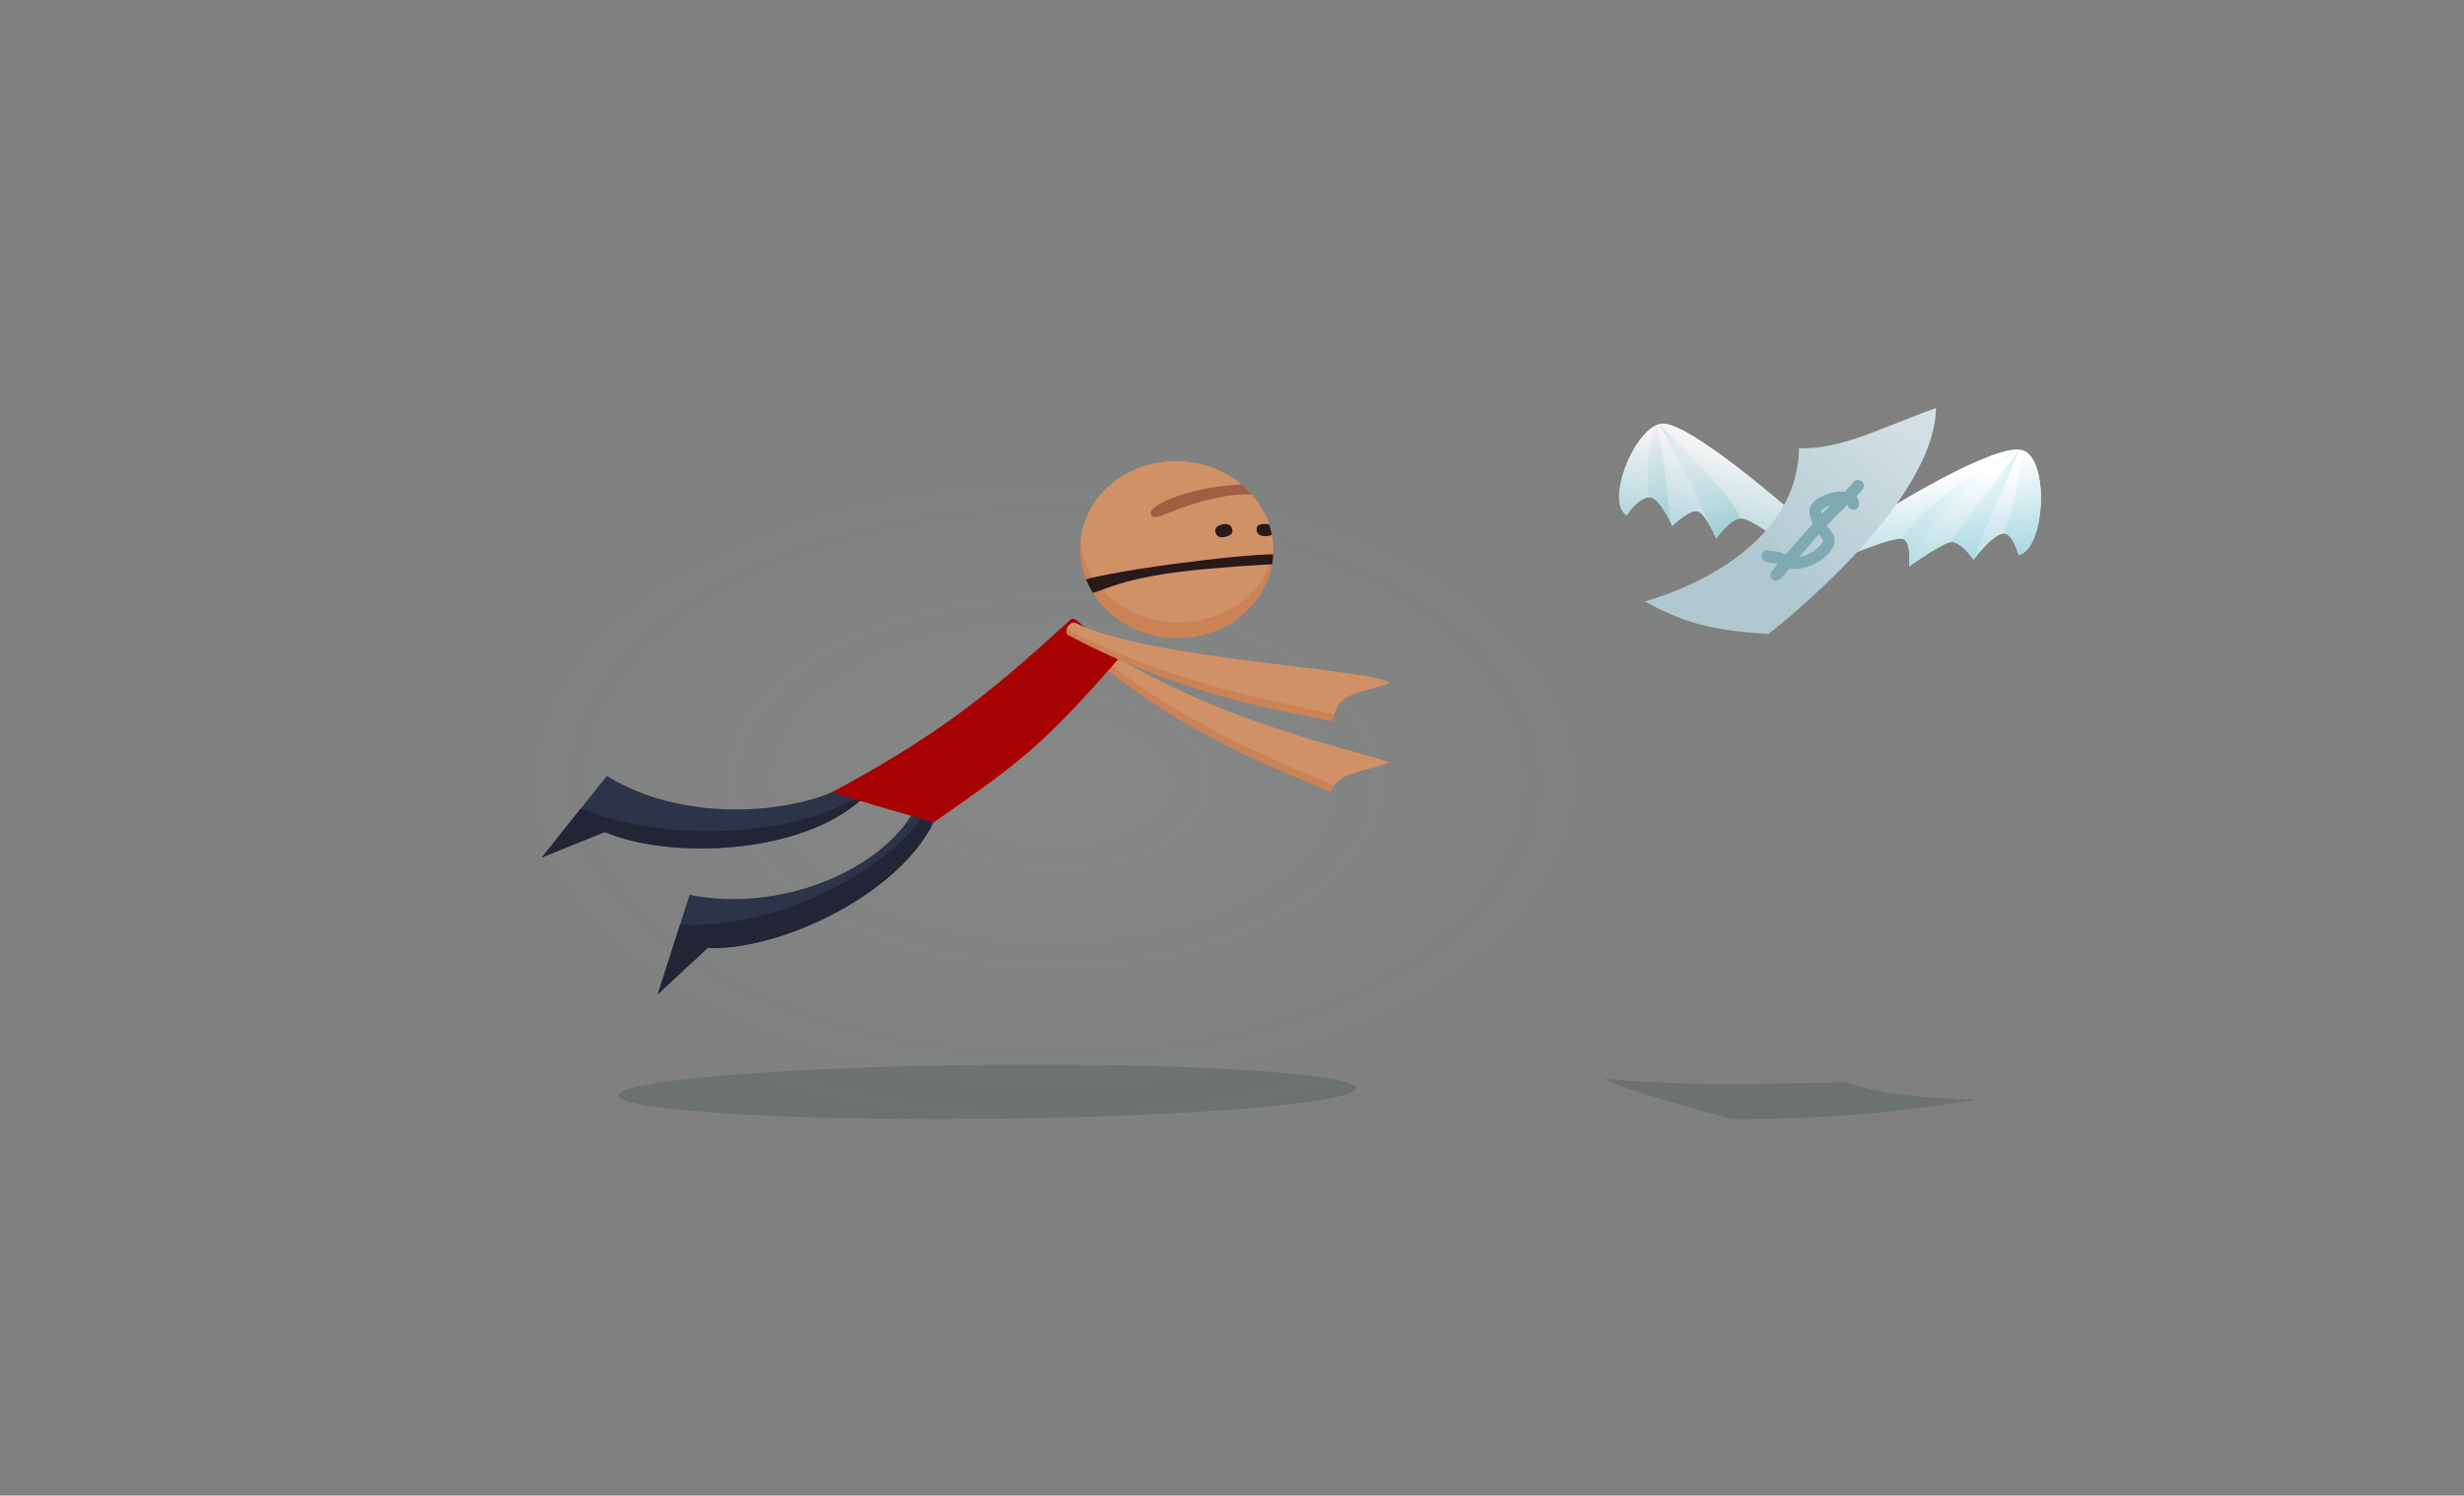 <?xml version="1.0" encoding="UTF-8" standalone="no"?><!DOCTYPE svg PUBLIC "-//W3C//DTD SVG 1.1//EN" "http://www.w3.org/Graphics/SVG/1.1/DTD/svg11.dtd"><svg width="100%" height="100%" viewBox="0 0 1028 624" version="1.1" xmlns="http://www.w3.org/2000/svg" xmlns:xlink="http://www.w3.org/1999/xlink" xml:space="preserve" xmlns:serif="http://www.serif.com/" style="fill-rule:evenodd;clip-rule:evenodd;stroke-linejoin:round;stroke-miterlimit:2;"><rect x="0" y="0" width="1028" height="624" fill="#808080" stroke="none"/><g id="Bankutskrift"><g><g id="Bankutskrift1" serif:id="Bankutskrift"></g></g><g><g id="Løpern"><g id="Hode"></g><g id="Layer7"></g></g></g></g><g id="Hvilken-konto" serif:id="Hvilken konto"><g id="Layer14"></g><g id="Løpern1" serif:id="Løpern"><g id="Hode1" serif:id="Hode"></g></g></g><g id="Dårlig-samvittighet" serif:id="Dårlig samvittighet"><g id="Løpern2" serif:id="Løpern"><g id="Hode2" serif:id="Hode"></g><g id="Layer71" serif:id="Layer7"></g><g id="Layer12"></g></g><g id="Layer13"></g></g><g id="Endelig-ferdig" serif:id="Endelig ferdig"><rect x="-1306.82" y="505.325" width="1437.28" height="481.182" style="fill:none;"/><g id="Løpern3" serif:id="Løpern"><g id="Hode3" serif:id="Hode"></g><g id="Layer72" serif:id="Layer7"></g></g></g><g id="Print-til-pdf" serif:id="Print til pdf"><g><g id="Layer15"></g><g><g id="Løpern4" serif:id="Løpern"><g id="Hode4" serif:id="Hode"></g></g></g><g id="Layer16"></g></g></g><g id="Søke-igjen" serif:id="Søke igjen"><g><g id="Løpern5" serif:id="Løpern"><g id="Hode5" serif:id="Hode"></g></g></g></g><g id="Tapte-skattefradrag" serif:id="Tapte skattefradrag"><ellipse cx="440.056" cy="326.201" rx="320.512" ry="183.21" style="fill:url(#_Radial1);"/><g><g id="Løpern6" serif:id="Løpern"><g opacity="0.28"><path d="M411.685,444.327c84.891,-0.833 153.86,3.526 153.921,9.729c0.061,6.203 -68.81,11.916 -153.7,12.749c-84.891,0.834 -153.861,-3.525 -153.922,-9.728c-0.061,-6.203 68.81,-11.916 153.701,-12.75Z" style="fill:#384a4d;"/><path d="M669.28,450.123c37.229,3.454 67.564,1.998 101.275,1.488c17.715,6.994 53.685,7.215 53.685,7.215c-29.553,4.901 -62.513,8.267 -101.565,8.074c0,-0 -46.614,-12.226 -53.395,-16.777Z" style="fill:#384a4d;"/></g><g id="Hode6" serif:id="Hode"><path d="M492.718,192.478c22.228,1.061 39.485,18.435 38.514,38.773c-0.971,20.338 -19.805,35.989 -42.033,34.927c-22.228,-1.061 -39.486,-18.435 -38.515,-38.773c0.971,-20.338 19.806,-35.988 42.034,-34.927Z" style="fill:#cb8355;"/><clipPath id="_clip2"><path d="M492.718,192.478c22.228,1.061 39.485,18.435 38.514,38.773c-0.971,20.338 -19.805,35.989 -42.033,34.927c-22.228,-1.061 -39.486,-18.435 -38.515,-38.773c0.971,-20.338 19.806,-35.988 42.034,-34.927Z"/></clipPath><g clip-path="url(#_clip2)"><path d="M493.098,187.33c22.432,1.071 39.871,18.129 38.919,38.067c-0.952,19.939 -19.937,35.257 -42.369,34.186c-22.432,-1.071 -39.871,-18.128 -38.919,-38.067c0.952,-19.939 19.937,-35.257 42.369,-34.186Z" style="fill:#d19167;"/><path d="M511.618,206.962c-22.869,3.916 -30.702,12.531 -31.565,7.034c-0.397,-2.533 12.821,-10.179 35.97,-11.748c18.2,-1.233 29.347,9.35 28.344,12.547c-0.855,2.726 -9.378,-11.834 -32.749,-7.833Z" style="fill:#4a0403;fill-opacity:0.36;"/><path d="M502.333,233.709c36.633,-4.359 39.764,-1.795 38.664,-0.789c-4.543,4.153 4.686,0.614 -38.737,4.586c-49.785,4.554 -41.137,14.539 -60.39,9.014c-1.876,-0.538 3.707,-6.059 60.463,-12.811Z" style="fill:#291919;"/><path d="M511.282,223.99c-1.991,0.54 -3.65,0.046 -4.163,-1.846c-0.513,-1.892 0.815,-2.806 2.806,-3.346c1.991,-0.54 3.645,0.103 4.158,1.995c0.513,1.892 -0.81,2.657 -2.801,3.197Z" style="fill:#291919;"/><path d="M527.741,223.716c-2.046,-0.018 -3.498,-0.926 -3.482,-2.855c0.016,-1.928 1.507,-2.264 3.553,-2.246c2.047,0.017 3.476,0.886 3.459,2.815c-0.016,1.929 -1.484,2.303 -3.53,2.286Z" style="fill:#291919;"/></g></g><path d="M459.343,270.208c51.202,32.753 108.681,43.041 120.268,47.988c-13.323,4.471 -21.713,4.237 -24.399,12.272c-10.304,-5.062 -55.17,-19.287 -100.044,-56.182l4.175,-4.078Z" style="fill:#cb8355;"/><clipPath id="_clip3"><path d="M459.343,270.208c51.202,32.753 108.681,43.041 120.268,47.988c-13.323,4.471 -21.713,4.237 -24.399,12.272c-10.304,-5.062 -55.17,-19.287 -100.044,-56.182l4.175,-4.078Z"/></clipPath><g clip-path="url(#_clip3)"><path d="M461.108,268.039c56.226,22.385 103.3,41.009 127.727,43.46c38.632,3.877 -29.85,17.539 -29.85,17.539c-13.297,-7.072 -61.144,-22.765 -102.053,-56.92l4.176,-4.079Z" style="fill:#d19167;"/></g><path d="M381.506,337.949c-13.179,24.429 -54.818,43.143 -93.807,35.427l-13.264,41.472l20.745,-19.278c29.452,1.083 78.707,-21.313 94.331,-52.453l-8.005,-5.168Z" style="fill:#2d3348;"/><clipPath id="_clip4"><path d="M381.506,337.949c-13.179,24.429 -54.818,43.143 -93.807,35.427l-13.264,41.472l20.745,-19.278c29.452,1.083 78.707,-21.313 94.331,-52.453l-8.005,-5.168Z"/></clipPath><g clip-path="url(#_clip4)"><path d="M386.497,337.949c-14.253,25.198 -66.661,52.951 -109.248,47.204l-8.469,41.301l22.323,-21.425c32.144,-0.423 81.522,-26.005 98.408,-58.065l-3.014,-9.015Z" style="fill:#212535;"/></g><path d="M355.233,326.237c-18.928,12.832 -68.341,18.588 -102.03,-2.5l-27.157,34.035l26.248,-10.632c27.138,11.495 81.787,9.636 107.473,-13.904l-4.534,-6.999Z" style="fill:#2d3348;"/><clipPath id="_clip5"><path d="M355.233,326.237c-18.928,12.832 -68.341,18.588 -102.03,-2.5l-27.157,34.035l26.248,-10.632c27.138,11.495 81.787,9.636 107.473,-13.904l-4.534,-6.999Z"/></clipPath><g clip-path="url(#_clip5)"><path d="M359.767,331.032c-24.224,17.827 -87.209,23.406 -127.012,1.793l-15.028,38.114l20.737,-14.445c31.957,11.915 91.072,7.181 120.659,-15.978l0.644,-9.484Z" style="fill:#212535;"/></g><path d="M447.804,258.169c-0.549,-0.022 -0.931,0.126 -1.328,0.491c-36.18,33.28 -57.44,49.208 -99.05,71.738c-0.851,0.461 42.125,12.719 42.125,12.719c36.849,-25.575 45.705,-32.313 77.862,-69.058l-18.491,-15.457c-0,0 -0.55,-0.411 -1.118,-0.433Z" style="fill:#a80303;"/><path d="M448.521,259.879c30.41,15.372 126.472,19.474 131.09,25.115c-12.029,4.49 -21.758,3.132 -23.635,16.048c-11.265,-3.02 -58.752,-8.415 -110.792,-36.305c-1.158,-3.302 2.243,-5.411 3.337,-4.858Z" style="fill:#cb8355;"/><clipPath id="_clip6"><path d="M448.521,259.879c30.41,15.372 126.472,19.474 131.09,25.115c-12.029,4.49 -21.758,3.132 -23.635,16.048c-11.265,-3.02 -58.752,-8.415 -110.792,-36.305c-1.158,-3.302 2.243,-5.411 3.337,-4.858Z"/></clipPath><g clip-path="url(#_clip6)"><path d="M449.842,257.384c60.424,11.285 110.99,20.615 135.783,18.3c39.211,-3.661 -26.182,23.206 -26.182,23.206c-14.646,-4.434 -68.436,-11.498 -115.981,-37.439l6.38,-4.067Z" style="fill:#d19167;"/></g></g><g id="Layer161" serif:id="Layer16"><path d="M785.904,213.534c0,0 45.397,-28.41 57.341,-25.82c11.945,2.591 10.271,40.9 -0.917,43.861c-2.051,-5.388 -3.734,-9.341 -6.7,-8.92c-4.478,0.637 -12.21,10.883 -12.21,10.883c0,0 -5.438,-7.592 -9.091,-7.376c-3.653,0.216 -17.838,10.25 -17.838,10.25c0,-0 1.281,-11.097 -3.013,-11.589c-4.293,-0.492 -21.616,6.752 -21.616,6.752c5.438,-5.773 10.195,-11.763 14.044,-18.041Z" style="fill:url(#_Linear7);"/><clipPath id="_clip8"><path d="M785.904,213.534c0,0 45.397,-28.41 57.341,-25.82c11.945,2.591 10.271,40.9 -0.917,43.861c-2.051,-5.388 -3.734,-9.341 -6.7,-8.92c-4.478,0.637 -12.21,10.883 -12.21,10.883c0,0 -5.438,-7.592 -9.091,-7.376c-3.653,0.216 -17.838,10.25 -17.838,10.25c0,-0 1.281,-11.097 -3.013,-11.589c-4.293,-0.492 -21.616,6.752 -21.616,6.752c5.438,-5.773 10.195,-11.763 14.044,-18.041Z"/></clipPath><g clip-path="url(#_clip8)"><path d="M835.628,222.655c3.647,-7.439 6.549,-18.311 7.617,-34.941c11.936,2.629 10.271,40.9 -0.917,43.861c-2.051,-5.388 -3.705,-8.842 -6.7,-8.92Z" style="fill:url(#_Radial9);"/><path d="M813.818,226.831c3.647,-7.439 15.926,-22.175 28.709,-39.284c-5.518,14.446 -15.37,33.479 -19.2,46.633c-2.05,-5.389 -6.514,-7.272 -9.509,-7.349Z" style="fill:url(#_Radial10);"/><path d="M793.369,225.387c3.646,-7.439 20.233,-23.517 47.951,-37.673c-20.222,15.922 -40.752,35.543 -44.581,48.698c-2.051,-5.389 -0.376,-10.948 -3.37,-11.025Z" style="fill:url(#_Radial11);"/></g><clipPath id="_clip12"><path d="M746.969,212.864c0,0 -41.773,-36.634 -53.308,-36.205c-11.535,0.43 -24.663,33.611 -14.872,38.5c2.91,-4.929 7.695,-8.315 10.359,-7.376c4.022,1.418 8.454,11.9 8.454,11.9c0,0 7.253,-7.079 10.591,-6.22c3.339,0.859 7.766,11.424 7.766,11.424c-0,0 6.311,-8.751 10.375,-8.474c4.063,0.277 12.586,6.797 12.586,6.797c3.298,-2.367 6.049,-5.698 8.049,-10.346Z"/></clipPath><g clip-path="url(#_clip12)"><g opacity="0.91"><path d="M746.969,212.864c0,0 -41.773,-36.634 -53.308,-36.205c-11.535,0.43 -24.663,33.611 -14.872,38.5c2.91,-4.929 7.695,-8.315 10.359,-7.376c4.022,1.418 8.454,11.9 8.454,11.9c0,0 7.253,-7.079 10.591,-6.22c3.339,0.859 7.766,11.424 7.766,11.424c-0,0 6.311,-8.751 10.375,-8.474c4.063,0.277 12.586,6.797 12.586,6.797c3.298,-2.367 6.049,-5.698 8.049,-10.346Z" style="fill:url(#_Linear13);"/><clipPath id="_clip14"><path d="M746.969,212.864c0,0 -41.773,-36.634 -53.308,-36.205c-11.535,0.43 -24.663,33.611 -14.872,38.5c2.91,-4.929 7.695,-8.315 10.359,-7.376c4.022,1.418 8.454,11.9 8.454,11.9c0,0 7.253,-7.079 10.591,-6.22c3.339,0.859 7.766,11.424 7.766,11.424c-0,0 6.311,-8.751 10.375,-8.474c4.063,0.277 12.586,6.797 12.586,6.797c3.298,-2.367 6.049,-5.698 8.049,-10.346Z"/></clipPath><g clip-path="url(#_clip14)"><path d="M697.841,221.993c-1.975,-7.952 -2.727,-29.464 -6.839,-45.337c-4.237,12.277 -4.131,22.739 -2.862,32.092c1.143,3.928 6.916,12.791 9.701,13.245Z" style="fill:url(#_Radial15);"/><path d="M726.273,216.985c-1.974,-7.952 -22.516,-28.932 -34.187,-40.329c7.632,14.493 22.085,38.646 23.154,52.244c2.91,-4.929 8.249,-12.37 11.033,-11.915Z" style="fill:url(#_Radial16);"/></g></g></g><path d="M750.575,186.988c17.317,0.891 35.94,-9.291 57.139,-16.733c-0.611,41.103 -69.936,94.293 -69.936,94.293c-23.776,-1.573 -34.985,-4.495 -51.554,-13.629c0,0 63.542,-16.085 64.351,-63.931Z" style="fill:url(#_Linear17);"/><clipPath id="_clip18"><path d="M750.575,186.988c17.317,0.891 35.94,-9.291 57.139,-16.733c-0.611,41.103 -69.936,94.293 -69.936,94.293c-23.776,-1.573 -34.985,-4.495 -51.554,-13.629c0,0 63.542,-16.085 64.351,-63.931Z"/></clipPath><g clip-path="url(#_clip18)"><path d="M738.661,229.883c0.356,0.037 1.54,0.156 2.216,0.211c0.924,0.074 1.742,0.223 2.23,0.419c1.358,0.548 2.544,1.56 3.989,1.895c2.25,0.522 5.099,-0.152 7.646,-1.392c2.545,-1.24 4.832,-3.067 5.806,-5.168c0.074,-0.161 0.003,-0.319 -0.059,-0.476c-0.133,-0.342 -0.346,-0.673 -0.582,-1.001c-0.933,-1.299 -2.176,-2.518 -2.816,-3.547c-0.863,-1.388 -1.102,-2.778 -1.527,-4.317c-0.25,-0.907 -0.596,-1.995 -0.631,-3.034c-0.036,-1.105 0.219,-2.168 0.905,-3.111c2.53,-3.475 8.679,-5.295 12.706,-5.263c3.456,0.027 6.555,1.004 7.122,4.798c0.199,1.332 -0.721,2.574 -2.052,2.773c-1.332,0.198 -2.574,-0.721 -2.773,-2.053c-0.064,-0.429 -0.448,-0.474 -0.809,-0.536c-0.481,-0.083 -1.004,-0.1 -1.527,-0.104c-1.732,-0.014 -4.03,0.407 -5.983,1.281c-1.091,0.488 -2.086,1.103 -2.706,1.931c0.003,0.082 0.018,0.394 0.053,0.565c0.104,0.511 0.275,1.011 0.398,1.455c0.296,1.072 0.365,2.072 0.966,3.039c0.752,1.209 2.362,2.679 3.263,4.243c1.01,1.749 1.321,3.589 0.478,5.408c-1.383,2.983 -4.482,5.742 -8.096,7.502c-3.613,1.76 -7.692,2.499 -10.884,1.759c-1.672,-0.388 -3.09,-1.457 -4.659,-2.1c-0.107,-0.014 -0.828,-0.104 -1.305,-0.138c-0.962,-0.067 -1.968,-0.146 -2.646,-0.314c-0.931,-0.231 -1.555,-0.687 -1.9,-1.106c-0.858,-1.037 -0.712,-2.576 0.326,-3.433c0.831,-0.688 1.985,-0.73 2.851,-0.186Z" style="fill:#80aab2;"/><path d="M773.266,201.158c-3.705,4.534 -8.455,8.176 -12.439,12.473c-7.392,7.976 -14.686,16.281 -21.608,24.668c-0.856,1.038 -0.709,2.576 0.329,3.433c1.038,0.857 2.577,0.71 3.434,-0.328c6.862,-8.315 14.094,-16.55 21.423,-24.457c4.052,-4.371 8.87,-8.09 12.639,-12.703c0.852,-1.042 0.697,-2.58 -0.346,-3.432c-1.042,-0.851 -2.58,-0.697 -3.432,0.346Z" style="fill:#80aab2;"/></g></g></g></g><g id="logo"><g id="Løpern7" serif:id="Løpern"><g id="Hode7" serif:id="Hode"></g><g id="Layer10"></g></g></g><defs><radialGradient id="_Radial1" cx="0" cy="0" r="1" gradientUnits="userSpaceOnUse" gradientTransform="matrix(320.512,-7.11679e-13,4.06808e-13,183.21,440.056,326.201)"><stop offset="0" style="stop-color:#e8eff2;stop-opacity:0.07"/><stop offset="1" style="stop-color:#8cafbc;stop-opacity:0"/></radialGradient><linearGradient id="_Linear7" x1="0" y1="0" x2="1" y2="0" gradientUnits="userSpaceOnUse" gradientTransform="matrix(3.894,77.221,-77.221,3.894,811.518,197.717)"><stop offset="0" style="stop-color:#fff;stop-opacity:1"/><stop offset="1" style="stop-color:#69bac9;stop-opacity:1"/></linearGradient><radialGradient id="_Radial9" cx="0" cy="0" r="1" gradientUnits="userSpaceOnUse" gradientTransform="matrix(-1.031,74.296,-74.296,-1.031,843.557,189.186)"><stop offset="0" style="stop-color:#fff;stop-opacity:1"/><stop offset="1" style="stop-color:#69bac9;stop-opacity:1"/></radialGradient><radialGradient id="_Radial10" cx="0" cy="0" r="1" gradientUnits="userSpaceOnUse" gradientTransform="matrix(-1.031,74.296,-74.296,-1.031,823.416,191.521)"><stop offset="0" style="stop-color:#fff;stop-opacity:1"/><stop offset="1" style="stop-color:#69bac9;stop-opacity:1"/></radialGradient><radialGradient id="_Radial11" cx="0" cy="0" r="1" gradientUnits="userSpaceOnUse" gradientTransform="matrix(-32.503,100.375,-101.936,-33.009,829.48,195.112)"><stop offset="0" style="stop-color:#fff;stop-opacity:1"/><stop offset="1" style="stop-color:#69bac9;stop-opacity:1"/></radialGradient><linearGradient id="_Linear13" x1="0" y1="0" x2="1" y2="-0.006" gradientUnits="userSpaceOnUse" gradientTransform="matrix(-18.118,75.155,70.695,17.495,717.772,187.982)"><stop offset="0" style="stop-color:#fff;stop-opacity:1"/><stop offset="1" style="stop-color:#69bac9;stop-opacity:1"/></linearGradient><radialGradient id="_Radial15" cx="0" cy="0" r="1" gradientUnits="userSpaceOnUse" gradientTransform="matrix(-13.013,73.154,68.915,12.141,685.897,174.272)"><stop offset="0" style="stop-color:#fff;stop-opacity:1"/><stop offset="1" style="stop-color:#69bac9;stop-opacity:1"/></radialGradient><radialGradient id="_Radial16" cx="0" cy="0" r="1" gradientUnits="userSpaceOnUse" gradientTransform="matrix(-13.013,73.154,68.915,12.141,707.931,179.79)"><stop offset="0" style="stop-color:#fff;stop-opacity:1"/><stop offset="1" style="stop-color:#69bac9;stop-opacity:1"/></radialGradient><linearGradient id="_Linear17" x1="0" y1="0" x2="1" y2="0.06" gradientUnits="userSpaceOnUse" gradientTransform="matrix(-84.964,138.778,-144.439,-101.823,816.221,95.43)"><stop offset="0" style="stop-color:#dee8eb;stop-opacity:1"/><stop offset="0.48" style="stop-color:#d2e0e4;stop-opacity:1"/><stop offset="1" style="stop-color:#b0c8d0;stop-opacity:1"/></linearGradient></defs></svg>